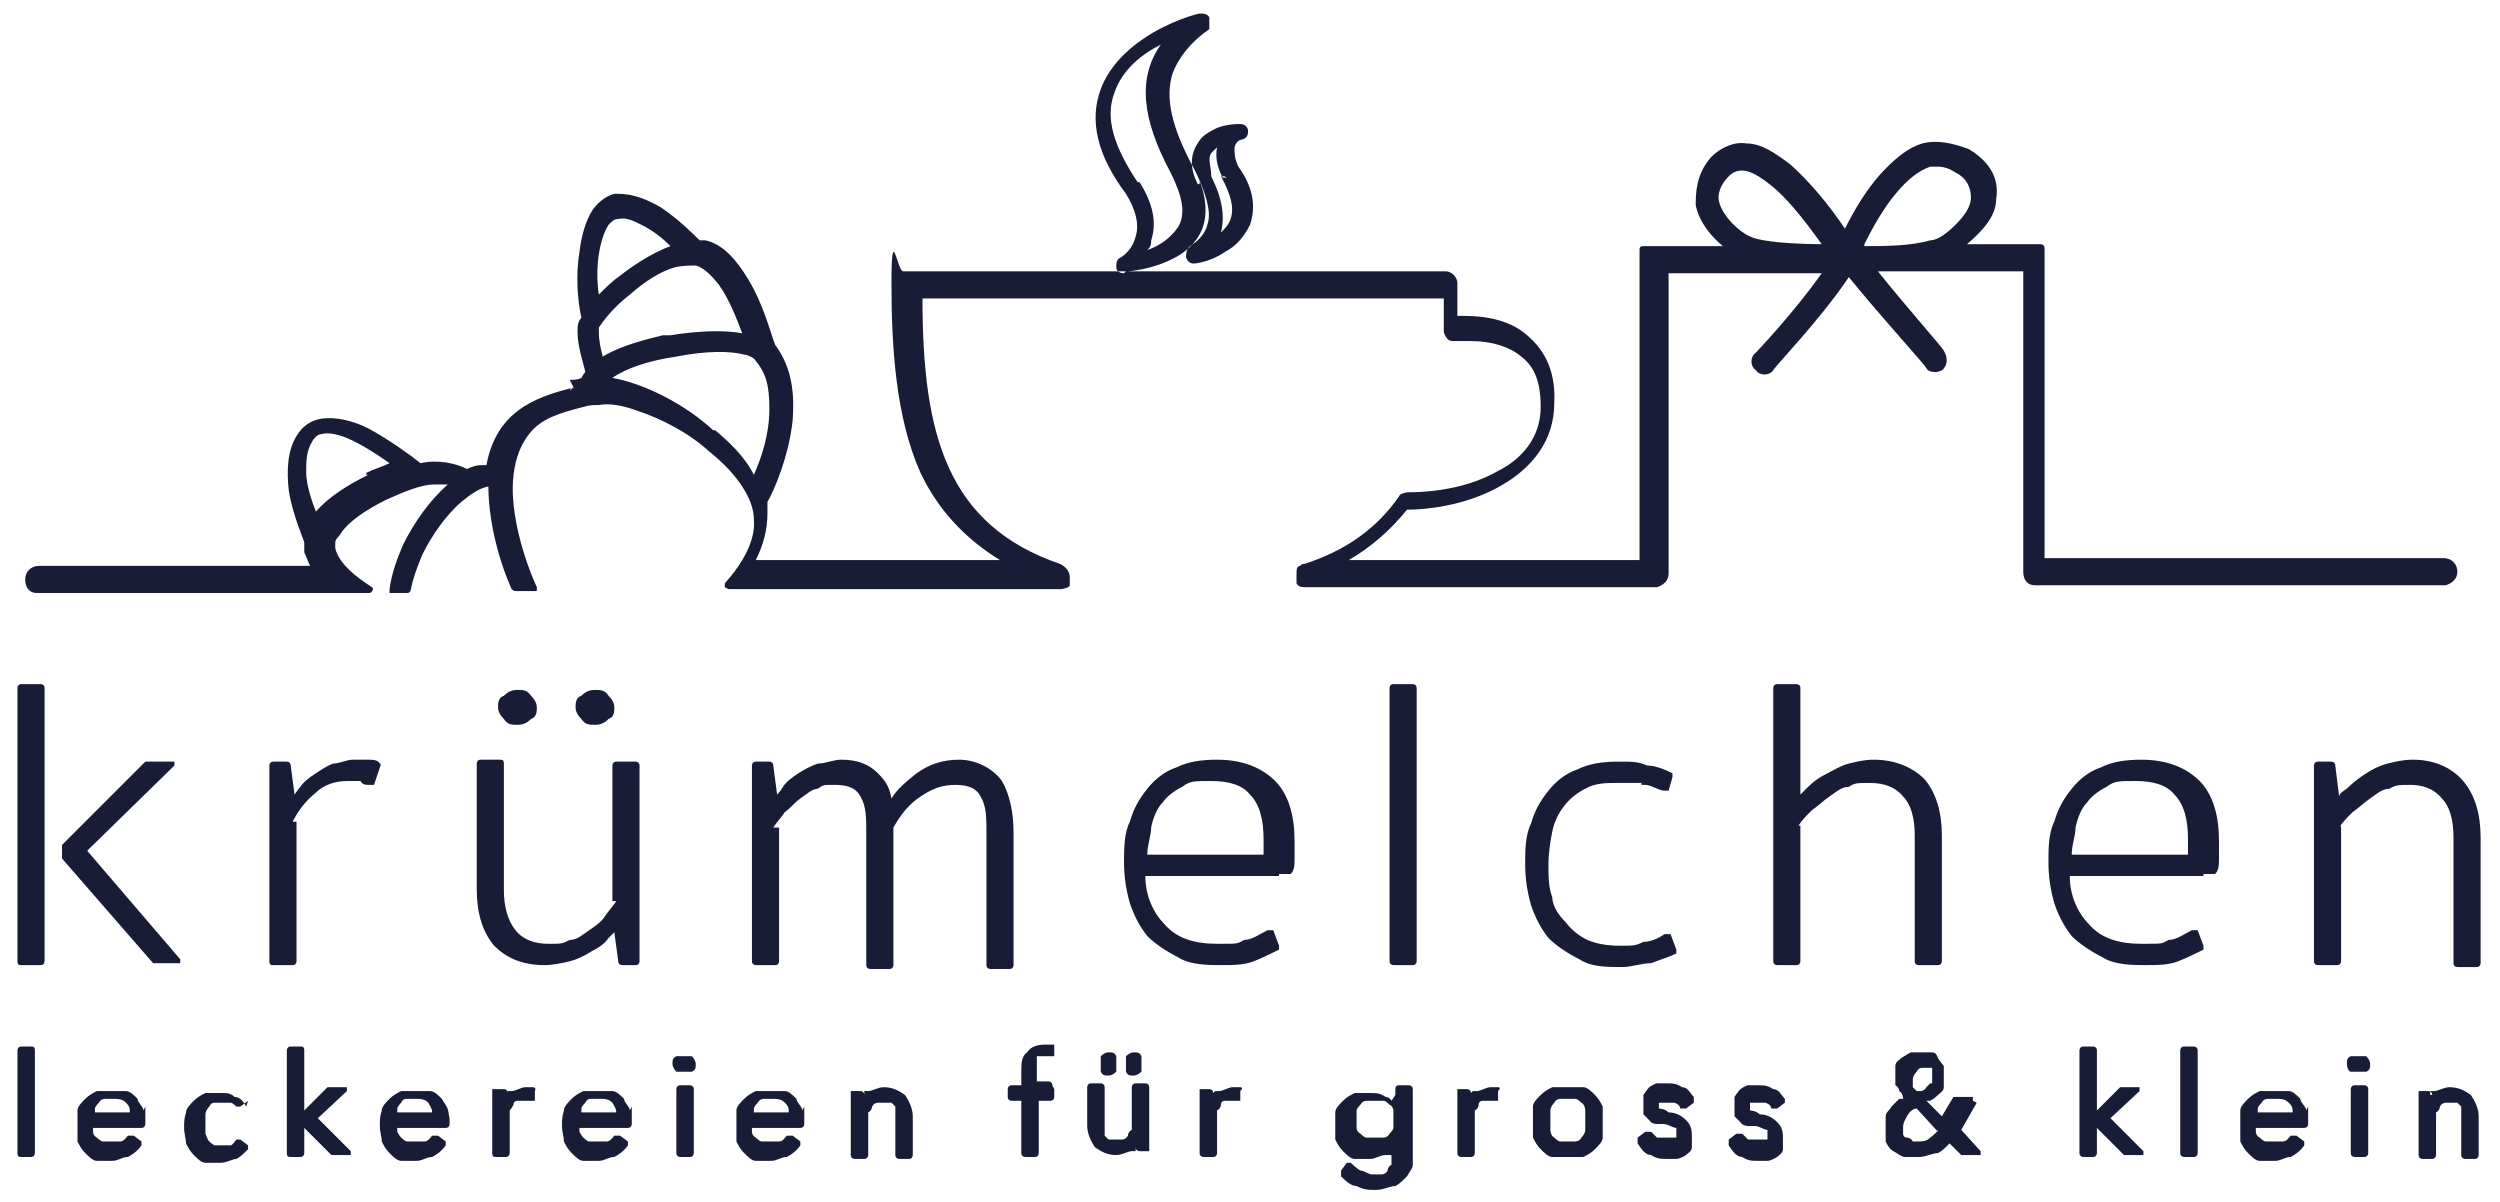 <?xml version="1.0" encoding="UTF-8"?> <svg xmlns="http://www.w3.org/2000/svg" id="Ebene_1" data-name="Ebene 1" version="1.1" viewBox="0 0 129 62"><defs><style> .cls-1 { fill: #181c36; fill-rule: evenodd; stroke-width: 0px; } </style></defs><path class="cls-1" d="M29.4,19.6c.2,0,.4,0,.6-.1,0,0,.1-.2.2-.3-.1-.5-.4-1.3-.4-2.1h0c0-.2,0-.5.2-.7-.2-.9-.3-2.2-.1-3.4.1-.8.3-1.6.7-2.2.3-.4.7-.7,1.1-.8h.2c.8,0,1.5.3,2.2.7.9.6,1.7,1.4,2,1.7h.3c.9.2,1.6,1,2.2,2,.8,1.3,1.2,2.9,1.4,3.4.9,1.2,1,2.6.9,3.9-.2,1.9-1,3.7-1.3,4.2v.6c0,.8-.2,1.6-.6,2.4h12.6c-1.8-1.1-3.2-2.6-4.1-4.5-1.3-2.9-1.5-6.6-1.5-9.8s.3-.6.6-.6h28c.3,0,.6.3.6.6v1.7h.3c1.4,0,2.5.3,3.3,1,.7.6,1.5,1.6,1.4,3.5,0,1.9-1.1,3.4-3,4.4-1.7.9-3.6,1.1-4.6,1.1-.8,1-1.8,1.9-3,2.6h15V12.9c0-.1,0-.2.2-.2h4.1c-.6-.5-1.2-1.2-1.4-2.1,0-.6,0-1.6.8-2.5.5-.5,1.2-.8,1.8-.7.8,0,1.5.5,2.3,1.1,1,.9,2,2.1,2.8,3.3.6-1.2,1.3-2.3,2.1-3.1.6-.6,1.2-1.1,1.9-1.3.8-.2,1.6,0,2.4.3,1.5.9,1.5,2,1.4,2.6,0,.9-.8,1.7-1.5,2.3h3.8c0,0,.2,0,.2.2v16h20.6c.4,0,.7.3.7.7s-.3.6-.6.7h-21.2c-.4,0-.6-.3-.6-.7v-15.5h-7.5c1.6,2,3.4,4,3.4,4.1.2.3.2.7,0,.9h0c0,.1-.3.2-.4.2s-.4,0-.5-.2c0-.1-2.3-2.6-4-4.7-1.4,2.1-3.8,4.6-3.9,4.8-.2.3-.7.3-.9,0-.3-.2-.3-.7,0-.9,0,0,2-2.1,3.4-4.1h-7.9v15.5c0,.4-.3.6-.6.7h-18.1c-.2,0-.4,0-.5-.2,0,0,0-.2,0-.4,0-.3,0-.5.2-.5,0-.1.2-.1.2-.1,2.2-.7,3.8-1.9,4.9-3.5,0-.1.3-.2.5-.2.4,0,2.7,0,4.6-1.1,1.2-.6,2.2-1.7,2.2-3.3s-.5-2.2-1-2.6c-.6-.5-1.5-.8-2.6-.8s-.6,0-.8,0h0c-.2,0-.3,0-.4-.1s-.2-.3-.2-.4h0v-1.7h-26.9c0,7.1,1.3,11.7,7.1,13.7,0,0,.5.2.5.7s0,.3,0,.4-.3.2-.5.2h-17.1s0,0-.2-.1v-.2c.9-1,1.6-2.2,1.5-3.3,0-1-.8-2.3-2.3-3.5-1.1-1-2.5-1.7-3.7-2.1-.8-.3-1.5-.4-2-.3-.3,0-.5,0-.8.1-1.2.3-2.2.6-2.8,1.4-.4.5-.7,1.2-.8,2.1-.2,1.5.3,3.8,1.2,5.8v.2h-1.1s-.1,0-.2-.1c-.8-1.8-1.2-3.8-1.2-5.3-.5.1-.9.4-1.4.8-.8.7-1.5,1.7-2,2.7-.3.7-.5,1.3-.6,1.8,0,0,0,.2-.2.2h-.9v-.2c.1-.8.4-1.6.7-2.3.6-1.2,1.4-2.3,2.3-3.1h-.7c-.7,0-1.6.4-2.5.8-1,.5-1.9,1.1-2.3,1.7-.1.2-.3.3-.3.5v.3c.2.8,1.1,1.5,1.9,2,0,0,.1.1,0,.2,0,0,0,.1-.2.1H1.9c-.4,0-.6-.3-.6-.7s.3-.7.7-.7h14c-.1-.2-.2-.5-.3-.7v-.5h0c0-.1-.6-1.4-.8-2.7-.1-.9-.1-2,.4-2.8.3-.5.7-.8,1.3-.9h0c.7-.1,1.6.1,2.4.5,1.1.6,2.2,1.4,2.7,1.8.9-.2,1.8,0,2.4.3.2-.1.5-.2.7-.2h.3c.5-2.7,2.4-3.5,4.5-4,0,0-.2.1-.2.2,0,0,0-.2.2-.2l-.2-.4ZM29.4,20.6s0,.2.2.2c0,0-.2,0-.2-.2ZM94,12.6c-1-1.4-1.9-2.5-2.7-3.1-.5-.4-1-.7-1.4-.7h0c-.3,0-.5.1-.7.3-.4.4-.6.9-.5,1.3.2.8,1.1,1.6,1.6,1.8.6.3,2.4.4,3.8.4h-.1ZM36.9,22.2c.6.5,1.5,1.3,2,2.3.4-.9.8-2.1.8-3.4s-.2-1.9-.8-2.6c0,0-.3-.2-.5-.2-.7-.2-2-.2-3.5.1-1.4.2-2.6.6-3.3,1.1,1.7.3,3.8,1.4,5.2,2.7h0ZM31.4,11.6c-.5.8-.7,2.3-.5,3.6.3-.3.7-.7,1-.9.5-.4,1.6-1.2,2.7-1.6-.4-.4-.9-.8-1.5-1.1-.4-.2-.8-.4-1.2-.3-.2,0-.3.1-.5.3h0ZM30.9,17.1c0,.5.1.9.2,1.3,1-.6,2.3-.9,3.1-1.1h.4c1.2-.2,2.7-.3,3.7-.1-.3-.8-.7-1.8-1.2-2.5-.4-.5-.8-.9-1.2-1-.3,0-.7,0-1.1.1-.7.2-1.5.7-2.3,1.4-.9.7-1.4,1.4-1.6,1.7v.2h0ZM18.9,24.4c.4-.2.8-.3,1.2-.5-.7-.5-1.5-1-2.2-1.3-.5-.2-1-.3-1.3-.2h0c-.2,0-.4.2-.5.4-.3.5-.3,1-.3,1.6s.3,1.5.5,2c.7-.8,1.7-1.4,2.7-1.9h-.1ZM96.2,12.7c1,0,2.4,0,3.4-.3.4,0,.9-.4,1.3-.8.4-.4.8-.9.8-1.4s-.2-1-.8-1.3c-.3-.2-.6-.3-.9-.3h-.4c-.6.2-1.2.7-1.7,1.3-.7.8-1.3,1.9-1.7,2.7h0ZM15.7,57.3l1.2-1.2h.8s.1,0,.2,0v.2l-1.5,1.4,1.7,1.7v.2s0,0-.2,0h-.8l-1.4-1.4v1.3c0,0,0,.2-.2.2h-.5c-.1,0-.2,0-.2-.2v-5.3c0,0,0-.2.2-.2h.5c.1,0,.2,0,.2.2v3.1-.2ZM15.6,57.9h0ZM26.2,56.3s.1,0,.2,0h0c.2,0,.5-.2.7-.2h.4s.2,0,.1.2v.5h-.1c0,0-.1,0-.2,0h-.6s-.2,0-.2.2c0,0-.1.2-.2.3v2.2c0,0,0,.2-.2.2h-.5c-.1,0-.2,0-.2-.2v-3.3h0q0,0,.1,0h.5s.2,0,.2.2h0ZM44.6,56.3s0,0,.2,0h0c.2,0,.5-.2.8-.2.5,0,.8.2,1.1.4.2.3.4.7.4,1.1v2c0,0,0,.2-.2.2h-.5c0,0-.2,0-.2-.2v-2.2c0,0,0-.2,0-.3l-.2-.2h-.7s-.2,0-.3.2h0s0,.2-.2.3v2.2c0,0,0,.2-.2.2h-.5c0,0-.2,0-.2-.2v-3.3h0q0,0,0,0h.5s.2,0,.2.2h0ZM58.6,59.4s0,0-.2,0c-.2,0-.5.2-.8.2-.5,0-.8-.2-1.1-.4-.2-.3-.4-.7-.4-1.1v-2c0,0,0-.2.2-.2h.5c0,0,.2,0,.2.2v2.2c0,0,0,.2,0,.3l.2.2h.7s.2,0,.3-.2c0,0,0-.2.2-.3v-2.2c0,0,0-.2.2-.2h.5c0,0,.2,0,.2.2v3.3h0q0,0,0,0h-.5s-.2,0-.2-.2h0ZM58.7,59h0ZM62.7,56.3s0,0,.2,0h0c.2,0,.5-.2.7-.2h.4s.2,0,0,.2v.5h0c0,0,0,0-.2,0h-.6s-.2,0-.2.2c0,0,0,.2-.2.3v2.2c0,0,0,.2-.2.2h-.5c0,0-.2,0-.2-.2v-3.3h0q0,0,0,0h.5s.2,0,.2.2h0ZM72,56.3h0c0-.2,0-.3.2-.3h.5c0,0,.2,0,.2.2v3.9c0,.2-.2.4-.3.6-.2.2-.4.4-.6.5-.3,0-.6.2-1,.2s-.6,0-1-.2c-.3,0-.6-.3-.8-.5v-.3l.3-.4h.2c0,0,.3.3.5.4.2,0,.4.2.6.2h.5c0,0,.2,0,.3-.2h0s0-.2.2-.3h0v-.5h-.3c-.3,0-.5.2-.8.2s-.5,0-.8,0c-.2,0-.4-.2-.6-.4s-.3-.4-.4-.6c0-.2,0-.5,0-.7s0-.5,0-.7c0-.2.2-.4.4-.6.2-.2.4-.3.6-.4.2,0,.5,0,.8,0s.5,0,.8.2c0,0,.2,0,.3.2l.2-.3ZM72.1,59h0ZM70,57.4v.8c0,0,0,.2.2.3,0,0,.2.2.3.2h.9c0,0,.2,0,.3-.2h0s.2-.2.2-.3v-.9c0,0,0-.2-.2-.3h0c0,0-.2-.2-.3-.2h-.9c0,0-.2,0-.3.2,0,0-.2.2-.2.3h0ZM76,56.3s0,0,.2,0h0c.2,0,.5-.2.7-.2h.4s.2,0,0,.2v.5h0c0,0,0,0-.2,0h-.6s-.2,0-.2.2c0,0,0,.2-.2.3h0v2.2c0,0,0,.2-.2.2h-.5c0,0-.2,0-.2-.2v-3.3h0q0,0,0,0h.5s.2,0,.2.2h0ZM108.2,57.3l1.2-1.2h.8s0,0,.2,0v.2l-1.5,1.4,1.7,1.7v.2s0,0-.2,0h-.8l-1.4-1.4v1.3c0,0,0,.2-.2.2h-.5c0,0-.2,0-.2-.2v-5.3c0,0,0-.2.2-.2h.5c0,0,.2,0,.2.2v3.1-.2ZM125.4,56.3s0,0,.2,0h0c.2,0,.5-.2.8-.2.5,0,.8.2,1.1.4h0c.2.3.4.7.4,1.1v2c0,0,0,.2-.2.2h-.5c0,0-.2,0-.2-.2v-2.2c0,0,0-.2,0-.3,0,0,0,0-.2-.2h-.6s-.2,0-.3.2c0,0,0,.2-.2.3v2.2c0,0,0,.2-.2.2h-.5c0,0-.2,0-.2-.2v-2.9h0v-.4h0q0,0,0,0h.5s.2,0,.2.2h-.1ZM61.8,9.5c-.4-.8-.4-1.5,0-2.1.2-.4.6-.6,1-.8.5-.2,1.1-.2,1.1-.2.2,0,.4,0,.5.3,0,.2,0,.4-.3.5h0s-.3,0-.4.4c0,.3,0,.6.2,1,.8,1.1.9,2.1.6,3-.3.6-.7,1.1-1.3,1.4-.7.5-1.5.6-1.6.6h0c-.2,0-.3-.1-.4-.3h0c0-.2,0-.4.2-.6.5-.3.8-.7.9-1.1.2-.6,0-1.3-.4-2.3v.2ZM63.3,9.2h0,0ZM63.3,9.2h-.2c0-.1.2,0,.2,0h-.2c-.3-.6-.4-1.1-.3-1.6,0,0-.2.2-.3.3-.2.3,0,.7,0,1.2h0c.6,1.2.7,2.1.5,2.9.2-.2.4-.4.5-.7.2-.6,0-1.3-.5-2.2h.2ZM58,14.1h0c-.2,0-.4-.1-.4-.3s0-.4.2-.5h0s.6-.3.8-1.1c.2-.6,0-1.4-.5-2.2-1.5-2-1.9-3.8-1.3-5.4.4-1.1,1.3-2,2.2-2.6,1.3-.9,2.8-1.3,2.9-1.3h0c.2,0,.4,0,.5.2h0c0,.2,0,.4,0,.6-1,.7-1.6,1.5-1.9,2.3-.4,1.3,0,2.8,1,4.7.8,1.4.9,2.7.4,3.6-.4.7-1,1.1-1.7,1.4-.9.4-1.9.5-2,.5h-.1ZM58.8,9.4h0c.7,1.1.9,2.1.6,3,0,.2,0,.3-.2.5.6-.2,1.2-.6,1.6-1.2.4-.7.2-1.6-.4-2.8-1.5-2.8-1.7-4.9-.5-6.6-1,.5-2,1.3-2.4,2.5-.5,1.3,0,2.8,1.2,4.6h.1ZM4.5,43.9l4.8,5.6v.2s0,0-.2,0h-1.2l-4.7-5.4h0v-.7h0c0,0,4.3-4.3,4.3-4.3h1.3s.1,0,.2,0v.2l-4.4,4.3h0ZM2.3,35.5v14.1c0,0,0,.2-.2.2h-1c-.1,0-.2,0-.2-.2v-14.1c0,0,0-.2.2-.2h1c0,0,.2,0,.2.2ZM15.3,42.6v7c0,0,0,.2-.2.2h-1c-.1,0-.2,0-.2-.2v-10.1c0,0,0-.2.2-.2h.7s.2,0,.2.2l.2,1.5c0,0,.2-.3.3-.4.2-.3.5-.5.8-.7s.6-.4.9-.5h0c.3,0,.7-.2,1-.2s.6,0,.8,0c.2,0,.5,0,.6.2,0,0,.1,0,0,.2l-.3.9s0,0-.1,0h-.2c-.1,0-.3,0-.4-.2h-.7c-.6,0-1.2.2-1.6.6-.5.4-.9.9-1.2,1.5h.2ZM31.6,46.5v-7c0,0,0-.2.2-.2h1c0,0,.2,0,.2.2v10.1c0,0,0,.2-.2.2h-.7s-.2,0-.2-.2l-.2-1.5c0,0-.2.2-.3.3-.2.3-.5.5-.9.7-.3.2-.7.4-1.1.5s-.9.2-1.3.2c-1.2,0-2-.4-2.6-1-.6-.7-.9-1.7-.9-2.9v-6.5c0,0,0-.2.2-.2h1c.1,0,.2,0,.2.2v6.5c0,.9.2,1.6.6,2.1s1,.7,1.7.7.7,0,1.1-.2h0c.4,0,.7-.3,1-.5s.6-.4.8-.7c.2-.3.4-.5.6-.8h-.2ZM26,35.9c.2-.2.4-.3.7-.3s.5,0,.7.3c.2.2.3.4.3.6s0,.5-.3.6c-.2.2-.4.3-.7.3s-.5,0-.7-.3c-.2-.2-.3-.4-.3-.6s0-.5.3-.6ZM30,35.9c.2-.2.4-.3.7-.3s.5,0,.7.3c.2.2.3.4.3.6s0,.5-.3.6c-.2.2-.4.3-.7.3s-.5,0-.7-.3c-.2-.2-.3-.4-.3-.6s0-.5.3-.6ZM40.2,42.6v7c0,0,0,.2-.2.2h-1c0,0-.2,0-.2-.2v-10.1c0,0,0-.2.2-.2h.7s.2,0,.2.2l.2,1.5c0,0,.2-.2.3-.4.2-.3.5-.5.8-.7s.7-.4,1-.5c.4,0,.8-.2,1.2-.2.8,0,1.4.2,1.9.7s.6.8.7,1.3c.3-.5.8-.9,1.3-1.3.7-.5,1.4-.7,2.2-.7s1.7.4,2.2,1.1c.4.7.6,1.6.6,2.7v6.8c0,0,0,.2-.2.2h-1c0,0-.2,0-.2-.2v-6.8c0-.8,0-1.4-.3-1.9-.2-.4-.6-.6-1.3-.6s-1.2.2-1.8.6c-.6.4-1,.9-1.4,1.6h0v7.1c0,0,0,.2-.2.2h-1c0,0-.2,0-.2-.2v-6.8c0-.8,0-1.4-.3-1.9-.2-.4-.6-.6-1.3-.6s-.6,0-.9.2c-.3,0-.6.3-.9.5-.3.2-.5.5-.8.7-.2.3-.4.5-.6.8h.3ZM66,45.2h-6.9c0,1,.4,1.9,1,2.5.6.7,1.5,1,2.7,1s1,0,1.4-.2h0c.4,0,.8-.3,1.2-.5h.3c0,0,.3.8.3.8v.2c-.4.2-.8.4-1.3.6-.5.2-1.1.2-1.7.2s-1.6,0-2.2-.4c-.6-.3-1.2-.7-1.6-1.1-.4-.5-.7-1.1-.9-1.7-.2-.7-.3-1.4-.3-2.1s0-1.5.3-2.1c.2-.7.5-1.2.9-1.7s.9-.9,1.5-1.1c.6-.3,1.3-.4,2.1-.4,1.3,0,2.3.4,3,1.1.7.7,1,1.8,1,3.1s0,.6,0,.9,0,.6-.2.8c0,0,0,0-.2,0h-.4ZM64.5,41c-.4-.5-1.1-.7-2-.7s-1.1,0-1.5.3c-.4.2-.8.5-1,.8-.3.3-.5.8-.6,1.3,0,.4-.2.9-.2,1.4h6v-.8c0-1-.2-1.8-.7-2.3ZM73.1,35.5v14.1c0,0,0,.2-.2.2h-1c0,0-.2,0-.2-.2v-14.1c0,0,0-.2.2-.2h1c0,0,.2,0,.2.2ZM84.7,40.4c-.4,0-.8,0-1.3,0s-1.1,0-1.6.3c-.4.2-.8.5-1.1.9-.3.4-.5.8-.6,1.3s-.2,1.1-.2,1.7,0,1.2.2,1.7c0,.5.4,1,.7,1.3.3.4.7.7,1.1.9.5.2,1,.3,1.7.3s.8,0,1.2-.2c.4,0,.8-.2,1.1-.4h.3c0,0,.3.8.3.8v.2c-.4.2-.8.3-1.3.5-.5,0-1,.2-1.5.2-.8,0-1.6,0-2.2-.4-.6-.3-1.2-.7-1.6-1.1-.4-.5-.7-1.1-.9-1.7-.2-.7-.3-1.4-.3-2.1s0-1.5.3-2.1c.2-.7.5-1.2.9-1.7s.9-.9,1.5-1.1c.6-.3,1.3-.4,2.1-.4s1,0,1.5.2c.4,0,.9.2,1.3.4,0,0,0,0,0,.2l-.2.7h0c0,0,0,0-.2,0-.3,0-.7-.3-1-.3h-.2ZM92.9,42.6v7c0,0,0,.2-.2.2h-1c0,0-.2,0-.2-.2v-14.1c0,0,0-.2.2-.2h1c0,0,.2,0,.2.2v5.5c0,0,.3-.3.4-.4.3-.3.6-.5,1-.7h0c.4-.2.7-.4,1.1-.5s.8-.2,1.3-.2c1.1,0,2,.4,2.6,1,.6.7.9,1.7.9,2.9v6.5c0,0,0,.2-.2.2h-1c0,0-.2,0-.2-.2v-6.5c0-.9-.2-1.6-.6-2-.4-.5-1-.7-1.7-.7s-.8,0-1.1.2c-.4,0-.7.3-1,.5s-.6.5-.9.7c-.3.3-.5.5-.7.8h0ZM113.7,45.2h-6.9c0,1,.4,1.9,1,2.5.6.7,1.5,1,2.7,1s1,0,1.4-.2c.4,0,.8-.3,1.2-.5h.3c0,0,.3.8.3.8v.2c-.4.2-.8.4-1.3.6-.5.2-1.1.2-1.7.2s-1.6,0-2.2-.4c-.6-.3-1.2-.7-1.6-1.1-.4-.5-.7-1.1-.9-1.7-.2-.7-.3-1.4-.3-2.1s0-1.5.3-2.1c.2-.7.5-1.2.9-1.7s.9-.9,1.5-1.1c.6-.3,1.3-.4,2.1-.4,1.3,0,2.3.4,3,1.1.7.7,1,1.8,1,3.1s0,.6,0,.9,0,.6-.2.8c0,0,0,0-.2,0h-.4ZM112.2,41c-.4-.5-1.1-.7-2-.7s-1.1,0-1.5.3c-.4.2-.8.5-1,.8-.3.3-.5.8-.6,1.3,0,.4-.2.9-.2,1.4h6v-.8c0-1-.2-1.8-.7-2.3ZM120.8,42.6v7c0,0,0,.2-.2.2h-1c0,0-.2,0-.2-.2v-10.1c0,0,0-.2.2-.2h.7s.2,0,.2.2l.2,1.6c0-.2.3-.3.5-.5.3-.3.6-.5.9-.7s.7-.4,1.1-.5.8-.2,1.3-.2c1.1,0,2,.4,2.6,1.1.6.7.9,1.7.9,2.9v6.5c0,0,0,.2-.2.2h-1c0,0-.2,0-.2-.2v-6.5c0-.9-.2-1.6-.6-2-.4-.5-1-.7-1.6-.7s-.8,0-1.1.2c-.4,0-.7.3-1,.5s-.6.5-.9.7c-.3.3-.5.5-.7.8h0ZM1.8,54.2v5.3c0,0,0,.2-.2.2h-.5c-.1,0-.2,0-.2-.2v-5.3c0,0,0-.2.2-.2h.5c.1,0,.2,0,.2.2ZM7.5,57.1c0,.2,0,.5,0,.7h0v.2s0,.2-.2.2h-2.5v.2h0c0,0,0,.2.2.3h0s.2.2.3.2h.4c.2,0,.4,0,.5,0,.2,0,.3-.2.4-.3h.3l.4.3h0v.2c-.2.3-.5.5-.7.6-.3,0-.5.2-.8.2s-.5,0-.8,0c-.2,0-.4-.2-.6-.4s-.3-.4-.4-.6h0c0-.2,0-.5,0-.8s0-.5,0-.8c0-.2.2-.4.4-.6.2-.2.4-.3.6-.4.2,0,.5,0,.7,0s.5,0,.8,0c.2,0,.4.2.6.4,0,.2.3.4.3.6ZM4.9,57.4h1.8c0-.2,0-.3-.2-.5-.2-.2-.4-.2-.7-.2h-.4c0,0-.2,0-.3.2,0,0-.2.2-.2.3h0v.2ZM12.8,56.8l-.4.3h-.2c0,0-.2-.2-.3-.2s-.3,0-.4,0h-.4c-.1,0-.2,0-.3.2h0c0,0-.2.2-.2.4v1c0,0,.1.3.2.4,0,0,.2.2.3.2s0,0,0,0h.8c.1,0,.2-.2.3-.3h.2l.4.3h0v.2c-.2.2-.4.4-.6.5h0c-.2,0-.5.2-.8.2s-.6,0-.8,0c-.2,0-.4-.2-.6-.4-.2-.2-.3-.4-.4-.6,0-.2-.1-.5-.1-.8s0-.5.1-.8c0-.2.2-.4.4-.6.2-.2.4-.3.6-.4.2,0,.5,0,.8,0s.5,0,.7.2c.3,0,.5.3.6.5h0v.2-.2ZM23.1,57.1c0,.2.1.5.1.7h0v.2s0,.2-.2.2h-2.5v.2h0c0,0,.1.2.2.3h0s.2.2.3.2h.4c.2,0,.4,0,.5,0,.2,0,.3-.2.4-.3h.3l.4.3h0v.2c-.2.3-.5.5-.7.6-.3,0-.5.2-.8.2s-.5,0-.8,0c-.2,0-.4-.2-.6-.4s-.3-.4-.4-.6c0-.2-.1-.5-.1-.8s0-.5.1-.8c0-.2.2-.4.4-.6.2-.2.4-.3.6-.4.2,0,.5,0,.7,0s.5,0,.8,0c.2,0,.4.2.6.4.1.2.3.4.3.6ZM20.5,57.4h1.8c0-.2-.1-.3-.2-.5-.2-.2-.4-.2-.7-.2h-.4c-.1,0-.2,0-.3.2,0,0-.2.2-.2.3h0c0,0,0,.2,0,.2ZM32.6,57.1c0,.2,0,.5,0,.7h0v.2s0,.2-.2.2h-2.5v.2h0c0,0,.1.2.2.3h0s.2.2.3.2h.4c.2,0,.4,0,.5,0,.2,0,.3-.2.4-.3h.3l.4.3h0v.2c-.2.3-.5.5-.7.6-.3,0-.5.2-.8.2s-.5,0-.8,0c-.2,0-.4-.2-.6-.4s-.3-.4-.4-.6c0-.2-.1-.5-.1-.8s0-.5.1-.8c0-.2.2-.4.4-.6.2-.2.4-.3.6-.4h0c.2,0,.5,0,.7,0s.5,0,.8,0c.2,0,.4.2.6.4,0,.2.3.4.3.6ZM30,57.4h1.8c0-.2-.1-.3-.2-.5-.2-.2-.4-.2-.7-.2h-.4c-.1,0-.2,0-.3.2h0s-.2.2-.2.3h0c0,0,0,.2,0,.2ZM35.8,56.2v3.3c0,0,0,.2-.2.2h-.5c0,0-.2,0-.2-.2v-3.3c0,0,0-.2.2-.2h.5c0,0,.2,0,.2.2ZM35.7,54.5c0,0,.2.2.2.4s0,.3-.2.4h0c0,0-.2,0-.4,0s-.3,0-.4,0h0c0,0-.2-.2-.2-.4s0-.3.2-.4c0,0,.2,0,.4,0s.3,0,.4,0ZM41.5,57.1c0,.2,0,.5,0,.7h0v.2s0,.2-.2.2h-2.5v.2h0c0,0,0,.2.2.3h0s.2.2.3.2h.4c.2,0,.4,0,.5,0,.2,0,.3-.2.4-.3h.3l.4.3h0v.2c-.2.3-.5.5-.7.6-.3,0-.5.2-.8.2s-.5,0-.8,0c-.2,0-.4-.2-.6-.4-.2-.2-.3-.4-.4-.6h0c0-.2,0-.5,0-.8s0-.5,0-.8c0-.2.2-.4.4-.6.2-.2.4-.3.6-.4.2,0,.5,0,.7,0s.5,0,.8,0c.2,0,.4.2.6.4,0,.2.3.4.3.6ZM38.9,57.4h1.8c0-.2,0-.3-.2-.5-.2-.2-.4-.2-.7-.2h-.4c0,0-.2,0-.3.2h0s-.2.2-.2.3h0c0,0,0,.2,0,.2ZM54.4,56.2v.4c0,0,0,.2-.2.2h-.6v2.7c0,0,0,.2-.2.2h-.5c0,0-.2,0-.2-.2v-2.7h-.5c0,0-.2,0-.2-.2v-.4c0,0,0-.2.2-.2h.5v-.7c0-.4,0-.8.3-1,.2-.3.5-.4,1-.4s0,0,.2,0h.2s0,0,0,.2v.4s0,0-.2,0h-.7v1.3h.6c0,0,.2,0,.2.2h0ZM56.8,55.3c0,0,0-.2,0-.4s0-.3,0-.4c0,0,.2-.2.4-.2s.3,0,.4.2c0,0,0,.2,0,.4s0,.3,0,.4c0,0-.2.2-.4.2s-.3,0-.4-.2ZM58.1,55.3c0,0,0-.2,0-.4s0-.3,0-.4c0,0,.2-.2.4-.2s.3,0,.4.2c0,0,0,.2,0,.4s0,.3,0,.4c0,0-.2.2-.4.2s-.3,0-.4-.2ZM82.7,57.1c0,.2,0,.5,0,.8s0,.5,0,.8h0c0,.2-.2.4-.4.6h0c-.2.2-.4.3-.6.4-.2,0-.5,0-.8,0s-.5,0-.8,0c-.2,0-.4-.2-.6-.4s-.3-.4-.4-.6h0c0-.2,0-.5,0-.8s0-.5,0-.8h0c0-.2.2-.4.4-.6.2-.2.4-.3.6-.4h0c.2,0,.5,0,.8,0s.5,0,.8,0c.2,0,.4.2.6.4h0c.2.2.3.4.4.6h0ZM81.8,58.3v-1c0,0,0-.3-.2-.4,0,0-.2-.2-.3-.2h-.8c0,0-.2,0-.3.2,0,0-.2.2-.2.4v1c0,0,0,.3.2.4h0c0,0,.2.2.3.2h.8c0,0,.2,0,.3-.2h0c0,0,.2-.2.2-.4ZM87.4,56.9l-.4.3h-.3c0,0,0-.2-.3-.3,0,0-.2,0-.4,0s0,0-.2,0h-.2c0,0,0,.3,0,.3h0c0,0,.3,0,.5.2.4,0,.7.2.9.4.2.2.3.4.3.8s0,.4,0,.6c0,.2-.2.3-.3.4,0,0-.3.2-.5.2h-.5c-.3,0-.5,0-.8-.2-.3,0-.5-.3-.7-.6v-.3l.4-.3h.3c0,0,.2.2.3.3,0,0,.3,0,.4,0h.6v-.3s0-.2,0-.2c-.2,0-.4-.2-.7-.2h-.3c0,0-.3,0-.4-.2,0,0-.2-.2-.3-.3,0,0,0-.3,0-.5s0-.4,0-.5c0,0,.2-.3.3-.4h0c0,0,.3-.2.4-.2h.5c.3,0,.5,0,.8.2.3,0,.4.3.6.5v.2h0ZM92.1,56.9l-.4.3h-.3c0,0,0-.2-.3-.3,0,0-.2,0-.4,0s0,0-.2,0h-.2v.2s0,.2,0,.2h0c0,0,.3,0,.5.2.4,0,.7.2.9.4.2.2.3.4.3.8s0,.4,0,.6c0,.2-.2.3-.3.4,0,0-.3.2-.5.2h-.5c-.3,0-.5,0-.8-.2-.3,0-.5-.3-.7-.6v-.3l.4-.3h.3c0,0,.2.2.3.3,0,0,.3,0,.4,0h.6v-.3s0-.2,0-.2c-.2,0-.4-.2-.7-.2h-.3c0,0-.3,0-.4-.2,0,0-.2-.2-.3-.3,0,0,0-.3,0-.5s0-.4,0-.5c0,0,.2-.3.3-.4h0c0,0,.3-.2.4-.2h.5c.3,0,.5,0,.8.2.3,0,.4.3.6.5v.2h0ZM102,56.9l-.8,1.4,1,1.1v.2s0,0-.2,0h-.8l-.6-.6c-.2.2-.4.4-.6.5-.3,0-.6.2-1,.2s-.5,0-.7,0c-.2,0-.4-.2-.6-.3s-.3-.3-.4-.5c0-.2,0-.4,0-.7s0-.4,0-.6c0-.2.2-.3.3-.5,0,0,.3-.3.4-.4h.2c0,0,0-.3-.2-.4,0,0,0-.2-.2-.3v-.4c0-.2,0-.4,0-.6h0c0-.2.2-.3.3-.4,0,0,.3-.2.5-.3h1c.2,0,.3,0,.4.3h0c0,0,.2.3.3.4,0,.2,0,.3,0,.6s0,.4,0,.5c0,.2-.2.3-.3.4h0c0,0-.2.2-.4.3,0,0,0,0-.2,0l.8.8.6-1h1v.2h0ZM99.7,55.8v-.3c0-.2,0-.3,0-.4,0,0-.2,0-.4,0s-.3,0-.4.2h0c0,0-.2.2-.2.4v.2s0,.2,0,.2c0,0,0,0,.2.2h0s0,0,.2,0c0,0,.2,0,.3-.2,0,0,0,0,.2-.2h.1ZM100,58.4l-1.1-1.2c-.2,0-.4.2-.5.4s-.2.3-.2.6v.3h0s0,.2.2.2h0s.2,0,.3.2h.3c.2,0,.4,0,.6-.2,0,0,.3-.2.4-.4h0ZM113.4,54.2v5.3c0,0,0,.2-.2.2h-.5c0,0-.2,0-.2-.2v-5.3c0,0,0-.2.2-.2h.5c0,0,.2,0,.2.2ZM119.1,57.1c0,.2,0,.5,0,.7h0v.2s0,.2-.2.2h-2.5v.2h0c0,0,0,.2.2.3s0,0,0,0c0,0,.2.2.3.2h.4c.2,0,.4,0,.5,0,.2,0,.3-.2.4-.3h.3l.4.3h0v.2c-.2.3-.5.5-.7.6-.3,0-.5.2-.8.2s-.5,0-.8,0c-.2,0-.4-.2-.6-.4s-.3-.4-.4-.6c0-.2,0-.5,0-.8s0-.5,0-.8c0-.2.2-.4.4-.6.2-.2.4-.3.6-.4.2,0,.5,0,.7,0s.5,0,.8,0c.2,0,.4.2.6.4,0,.2.3.4.3.6ZM116.5,57.4h1.8c0-.2,0-.3-.2-.5-.2-.2-.4-.2-.7-.2h-.4c0,0-.2,0-.3.2h0s-.2.2-.2.3h0c0,0,0,.2,0,.2ZM122.2,56.2v3.3c0,0,0,.2-.2.2h-.5c0,0-.2,0-.2-.2v-3.3c0,0,0-.2.2-.2h.5c0,0,.2,0,.2.2ZM122.1,54.5c0,0,.2.2.2.4s0,.3-.2.4c0,0-.2,0-.4,0s-.3,0-.4,0-.2-.2-.2-.4,0-.3.2-.4c0,0,.2,0,.4,0s.3,0,.4,0Z"></path></svg> 